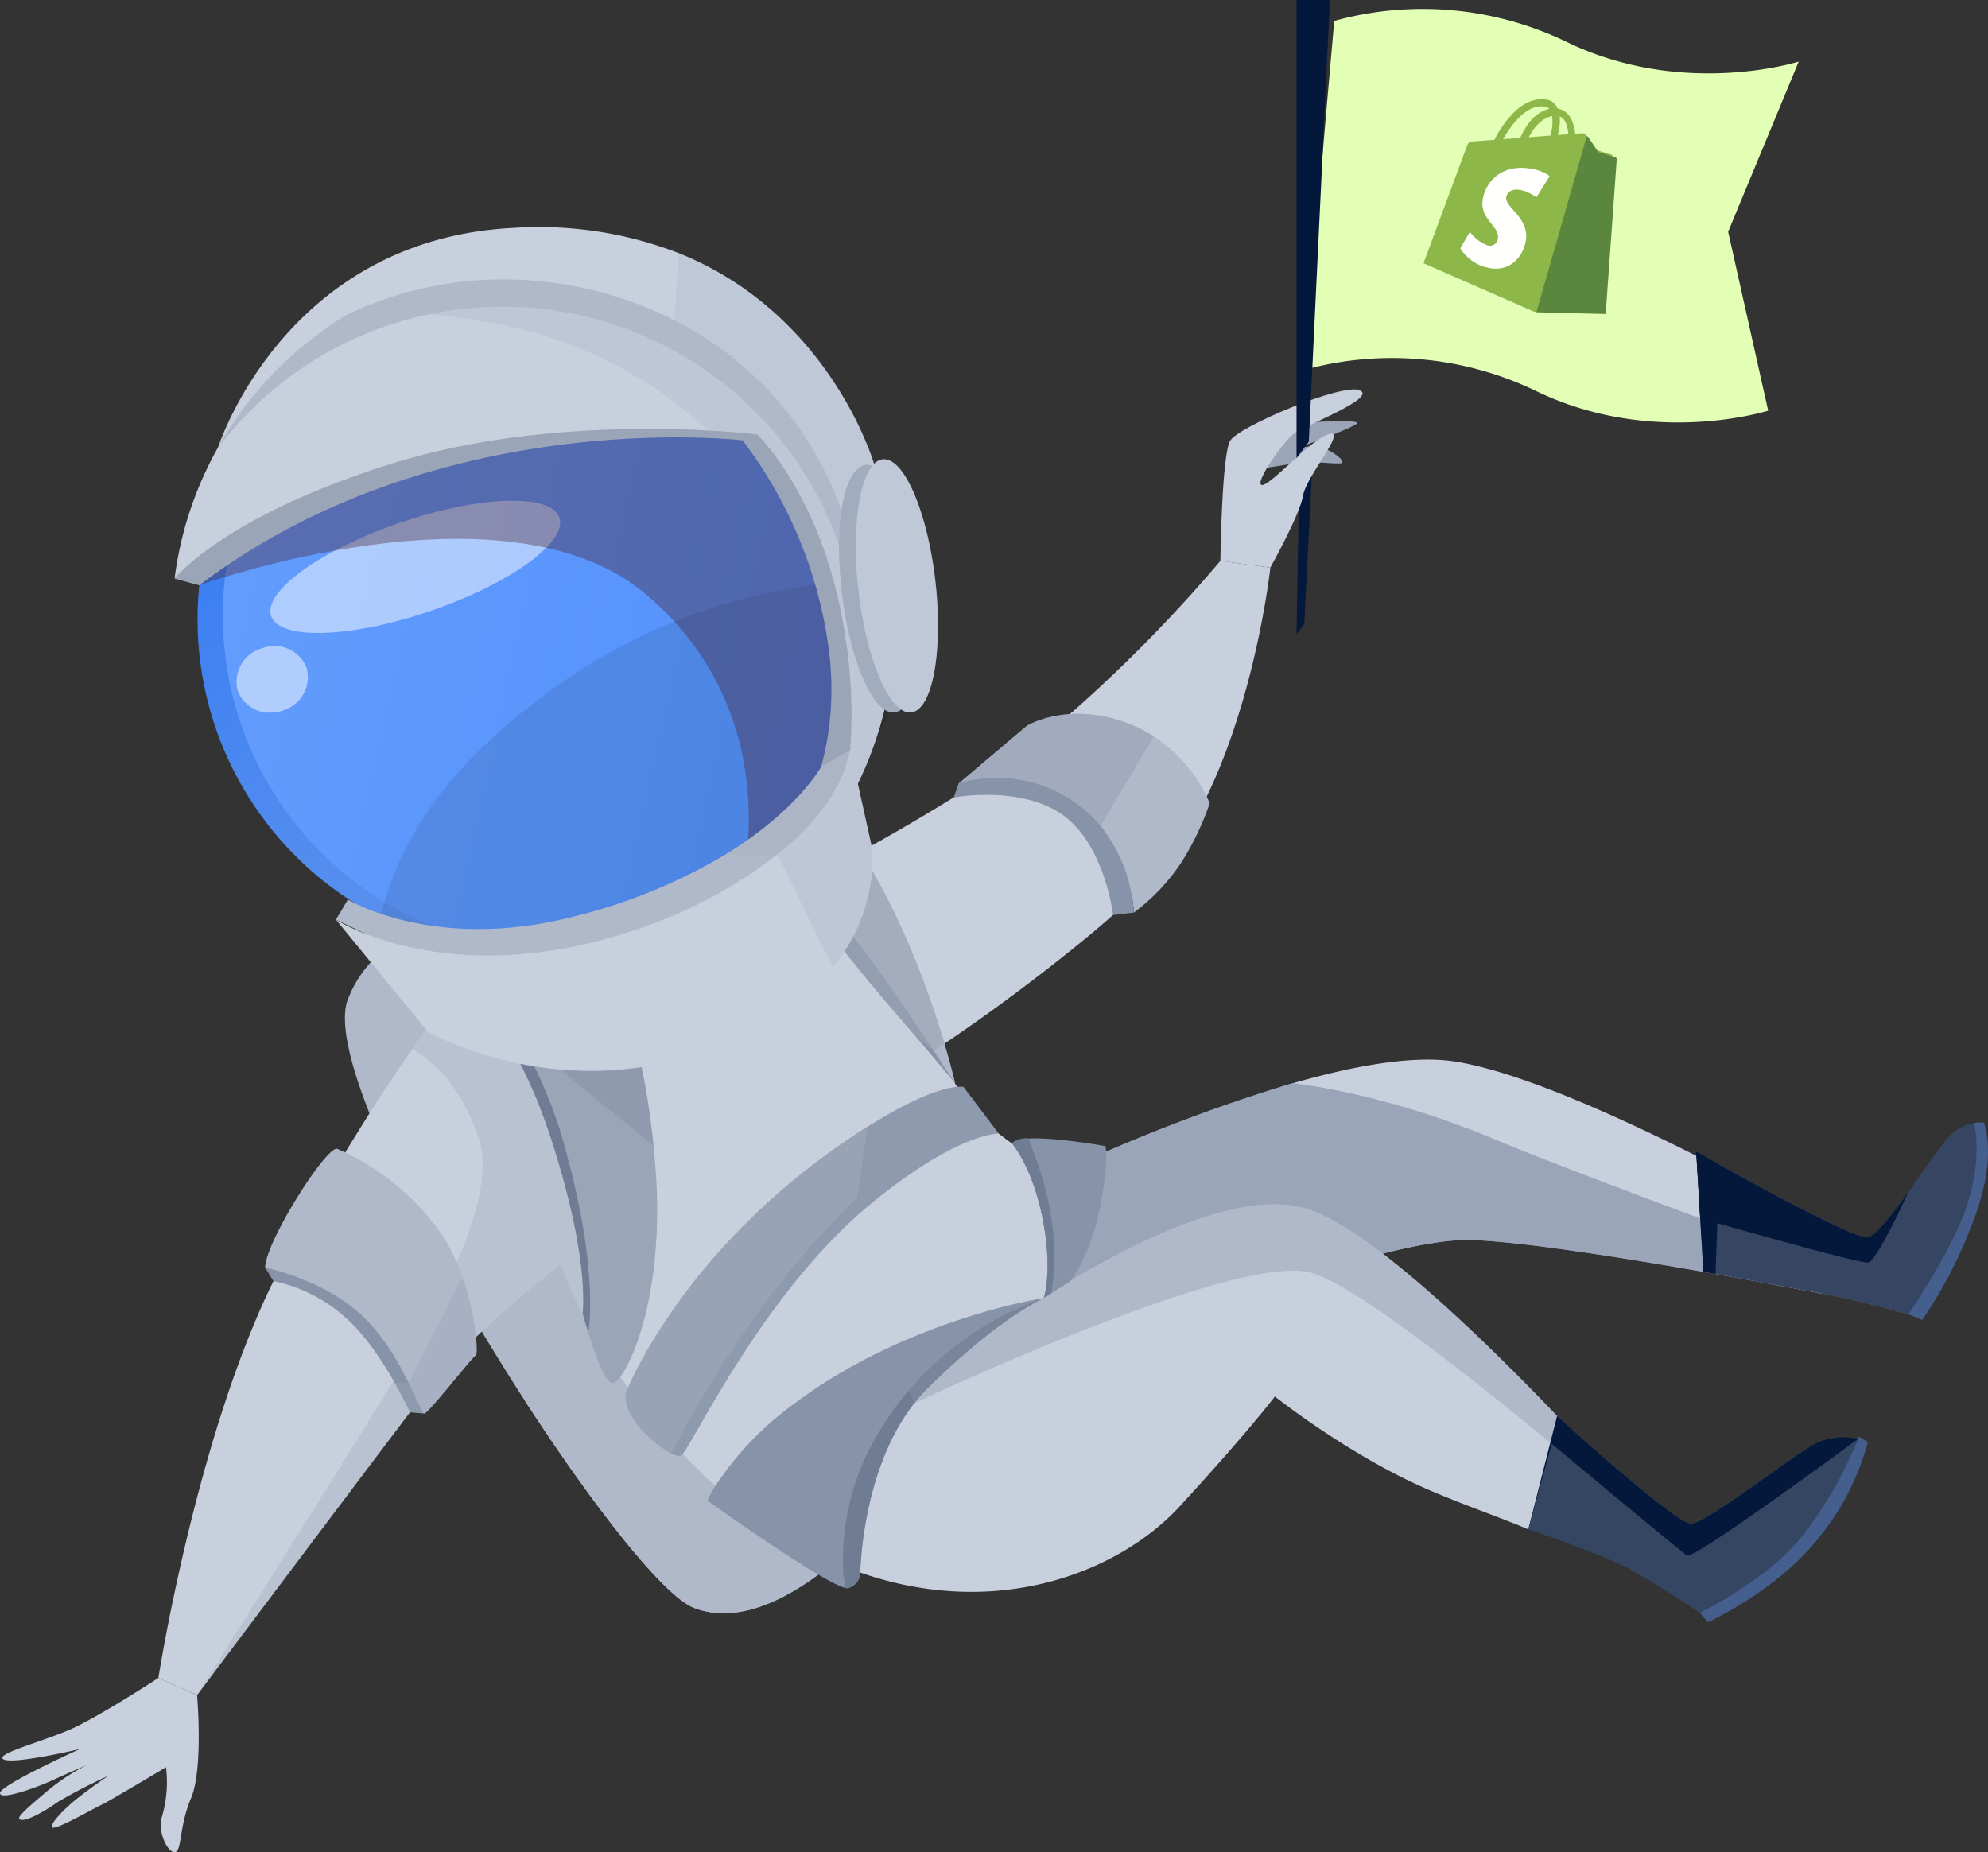 <svg xmlns="http://www.w3.org/2000/svg" xmlns:xlink="http://www.w3.org/1999/xlink" viewBox="0 0 285.708 266.184">
  <rect x="0" y="0" width="285.708" height="266.184" fill="#333333" stroke="none"/>
  <defs>
    <style>
      .cls-1 {
        fill: none;
      }

      .cls-2 {
        fill: #03183b;
      }

      .cls-3 {
        fill: #9ba5b8;
      }

      .cls-4 {
        fill: #afb9c9;
      }

      .cls-5 {
        fill: #c8d0de;
      }

      .cls-6 {
        opacity: 0.69;
      }

      .cls-7 {
        clip-path: url(#clip-path);
      }

      .cls-8 {
        fill: #8793a8;
      }

      .cls-9 {
        fill: #e2ffb5;
      }

      .cls-10 {
        fill: #8db849;
      }

      .cls-11 {
        fill: #5a863e;
      }

      .cls-12 {
        fill: #fffffe;
      }

      .cls-13 {
        opacity: 0.32;
      }

      .cls-14 {
        clip-path: url(#clip-path-2);
      }

      .cls-15 {
        fill: #6f7c93;
      }

      .cls-16 {
        fill: #18beab;
      }

      .cls-17 {
        clip-path: url(#clip-path-3);
      }

      .cls-18 {
        opacity: 0.6;
      }

      .cls-19 {
        clip-path: url(#clip-path-4);
      }

      .cls-20 {
        clip-path: url(#clip-path-5);
      }

      .cls-21 {
        clip-path: url(#clip-path-6);
      }

      .cls-22 {
        fill: url(#linear-gradient);
      }

      .cls-23 {
        clip-path: url(#clip-path-7);
      }

      .cls-24 {
        fill: url(#linear-gradient-2);
      }

      .cls-25 {
        clip-path: url(#clip-path-8);
      }

      .cls-26 {
        opacity: 0.46;
      }

      .cls-27 {
        clip-path: url(#clip-path-9);
      }

      .cls-28 {
        opacity: 0.202;
        clip-path: url(#clip-path-10);
      }

      .cls-29 {
        opacity: 0.496;
      }

      .cls-30 {
        clip-path: url(#clip-path-11);
      }

      .cls-31 {
        clip-path: url(#clip-path-12);
      }

      .cls-32 {
        clip-path: url(#clip-path-13);
      }

      .cls-33 {
        clip-path: url(#clip-path-14);
      }

      .cls-34 {
        fill: #fff;
      }

      .cls-35 {
        opacity: 0.5;
      }

      .cls-36 {
        clip-path: url(#clip-path-16);
      }

      .cls-37 {
        clip-path: url(#clip-path-17);
      }

      .cls-38 {
        clip-path: url(#clip-path-18);
      }

      .cls-39 {
        fill: url(#linear-gradient-3);
      }

      .cls-40 {
        opacity: 0.36;
      }

      .cls-41 {
        clip-path: url(#clip-path-21);
      }

      .cls-42 {
        fill: #491b29;
      }

      .cls-43 {
        opacity: 0.2;
      }

      .cls-44 {
        clip-path: url(#clip-path-22);
      }

      .cls-45 {
        clip-path: url(#clip-path-23);
      }

      .cls-46 {
        opacity: 0.38;
      }

      .cls-47 {
        clip-path: url(#clip-path-24);
      }

      .cls-48 {
        fill: #8e9aae;
      }

      .cls-49 {
        opacity: 0.76;
      }

      .cls-50 {
        clip-path: url(#clip-path-25);
      }

      .cls-51 {
        fill: #364662;
      }

      .cls-52 {
        fill: #445f8d;
      }

      .cls-53 {
        clip-path: url(#clip-path-26);
      }

      .cls-54 {
        opacity: 0.4;
      }

      .cls-55 {
        clip-path: url(#clip-path-27);
      }

      .cls-56 {
        clip-path: url(#clip-path-28);
      }
    </style>
    <clipPath id="clip-path">
      <rect id="Rectangle_644" data-name="Rectangle 644" class="cls-1" width="133.562" height="33.56"/>
    </clipPath>
    <clipPath id="clip-path-2">
      <rect id="Rectangle_645" data-name="Rectangle 645" class="cls-1" width="91.17" height="53.905"/>
    </clipPath>
    <clipPath id="clip-path-3">
      <rect id="Rectangle_646" data-name="Rectangle 646" class="cls-1" width="61.147" height="102.187"/>
    </clipPath>
    <clipPath id="clip-path-4">
      <rect id="Rectangle_647" data-name="Rectangle 647" class="cls-1" width="27.927" height="23.218"/>
    </clipPath>
    <clipPath id="clip-path-5">
      <rect id="Rectangle_648" data-name="Rectangle 648" class="cls-1" width="17.653" height="28.595"/>
    </clipPath>
    <clipPath id="clip-path-6">
      <path id="Path_3708" data-name="Path 3708" class="cls-1" d="M12.542-54.232l-.019.019a48.163,48.163,0,0,0-.4,6.131h0A48.153,48.153,0,0,0,33.976-7.71h0A47.86,47.86,0,0,0,60.364.149h0a48.16,48.16,0,0,0,39.93-21.179h0a.712.712,0,0,1,.049-.084h0a45.905,45.905,0,0,0,5.12-9.949h0a47.6,47.6,0,0,0,3.116-17.019h0A48.221,48.221,0,0,0,60.364-96.3h0a48.193,48.193,0,0,0-47.822,42.07" transform="translate(-12.128 96.302)"/>
    </clipPath>
    <linearGradient id="linear-gradient" x1="0.57" y1="0.366" x2="0.868" y2="0.366" gradientUnits="objectBoundingBox">
      <stop offset="0" stop-color="#6094ed"/>
      <stop offset="1" stop-color="#2d77f4"/>
    </linearGradient>
    <clipPath id="clip-path-7">
      <path id="Path_3710" data-name="Path 3710" class="cls-1" d="M14.09-54.469l-.019.016a48.589,48.589,0,0,0-.393,6.129h0A48.15,48.15,0,0,0,35.526-7.947h0A47.866,47.866,0,0,0,61.912-.088h0a48.156,48.156,0,0,0,39.93-21.181h0s.019-.033.051-.087h0a45.938,45.938,0,0,0,5.12-9.947h0a47.608,47.608,0,0,0,3.116-17.021h0A48.221,48.221,0,0,0,61.912-96.539h0A48.189,48.189,0,0,0,14.09-54.469" transform="translate(-13.678 96.539)"/>
    </clipPath>
    <linearGradient id="linear-gradient-2" x1="0.5" x2="0.5" y2="1" gradientUnits="objectBoundingBox">
      <stop offset="0" stop-color="#6ba2ff"/>
      <stop offset="1" stop-color="#2d77f4"/>
    </linearGradient>
    <clipPath id="clip-path-8">
      <path id="Path_3779" data-name="Path 3779" class="cls-1" d="M0-106.035H285.708V142.191H0Z" transform="translate(0 106.035)"/>
    </clipPath>
    <clipPath id="clip-path-9">
      <rect id="Rectangle_653" data-name="Rectangle 653" class="cls-1" width="78.684" height="56.259"/>
    </clipPath>
    <clipPath id="clip-path-10">
      <path id="Path_3714" data-name="Path 3714" d="M101.635-78.11a58.084,58.084,0,0,1-2.72,13.9c-.023.075-.033.122-.033.122A60.956,60.956,0,0,1,57.8-24.279a60.59,60.59,0,0,1-34.848-.265c.838-6.22,3.345-18.29,16.771-30.6,26.528-24.323,53.07-22.883,61.914-22.965" transform="translate(-22.95 78.11)"/>
    </clipPath>
    <clipPath id="clip-path-11">
      <rect id="Rectangle_657" data-name="Rectangle 657" class="cls-1" width="41.655" height="19.008"/>
    </clipPath>
    <clipPath id="clip-path-12">
      <rect id="Rectangle_656" data-name="Rectangle 656" class="cls-1" width="43.819" height="21.159"/>
    </clipPath>
    <clipPath id="clip-path-13">
      <path id="Path_3716" data-name="Path 3716" class="cls-1" d="M58.137-80.538c1.2,3.507-7.1,9.514-18.545,13.423s-21.682,4.232-22.881.726S23.818-75.9,35.256-79.81s21.685-4.232,22.881-.728" transform="translate(-16.596 82.968)"/>
    </clipPath>
    <clipPath id="clip-path-14">
      <rect id="Rectangle_655" data-name="Rectangle 655" class="cls-1" width="76704.633" height="76704.656"/>
    </clipPath>
    <clipPath id="clip-path-16">
      <rect id="Rectangle_662" data-name="Rectangle 662" class="cls-1" width="10.345" height="9.54"/>
    </clipPath>
    <clipPath id="clip-path-17">
      <rect id="Rectangle_661" data-name="Rectangle 661" class="cls-1" width="11.565" height="10.785"/>
    </clipPath>
    <clipPath id="clip-path-18">
      <path id="Path_3720" data-name="Path 3720" class="cls-1" d="M24.613-70.951A4.985,4.985,0,0,1,21.2-64.8a4.985,4.985,0,0,1-6.463-2.772,4.984,4.984,0,0,1,3.418-6.147,4.982,4.982,0,0,1,6.463,2.772" transform="translate(-14.5 74.034)"/>
    </clipPath>
    <linearGradient id="linear-gradient-3" x1="0.221" y1="0.732" x2="0.247" y2="0.732" gradientUnits="objectBoundingBox">
      <stop offset="0" stop-color="#fff"/>
      <stop offset="0.1" stop-color="#e8e7e5"/>
      <stop offset="0.2" stop-color="#d2d0cc"/>
      <stop offset="0.3" stop-color="#bcb9b2"/>
      <stop offset="0.4" stop-color="#a5a199"/>
      <stop offset="0.5" stop-color="#8f8a7f"/>
      <stop offset="0.6" stop-color="#797365"/>
      <stop offset="0.7" stop-color="#625b4c"/>
      <stop offset="0.8" stop-color="#4c4432"/>
      <stop offset="0.9" stop-color="#362d19"/>
      <stop offset="1" stop-color="#1f1500"/>
    </linearGradient>
    <clipPath id="clip-path-21">
      <rect id="Rectangle_664" data-name="Rectangle 664" class="cls-1" width="94.89" height="70.411"/>
    </clipPath>
    <clipPath id="clip-path-22">
      <rect id="Rectangle_705" data-name="Rectangle 705" class="cls-1" width="77.873" height="101.16"/>
    </clipPath>
    <clipPath id="clip-path-23">
      <rect id="Rectangle_706" data-name="Rectangle 706" class="cls-1" width="41.325" height="66.018"/>
    </clipPath>
    <clipPath id="clip-path-24">
      <rect id="Rectangle_707" data-name="Rectangle 707" class="cls-1" width="147.448" height="49.988"/>
    </clipPath>
    <clipPath id="clip-path-25">
      <rect id="Rectangle_708" data-name="Rectangle 708" class="cls-1" width="34.781" height="46.95"/>
    </clipPath>
    <clipPath id="clip-path-26">
      <rect id="Rectangle_709" data-name="Rectangle 709" class="cls-2" width="30.505" height="15.92"/>
    </clipPath>
    <clipPath id="clip-path-27">
      <rect id="Rectangle_711" data-name="Rectangle 711" class="cls-3" width="11.753" height="19.606"/>
    </clipPath>
    <clipPath id="clip-path-28">
      <rect id="Rectangle_712" data-name="Rectangle 712" class="cls-1" width="28.749" height="22.377"/>
    </clipPath>
  </defs>
  <g id="Group_1813" data-name="Group 1813" transform="translate(0 123.993)">
    <g id="Group_1811" data-name="Group 1811" transform="translate(0 -106.035)">
      <g id="Group_1522" data-name="Group 1522" transform="translate(49.573 112.827)">
        <path id="Path_3681" data-name="Path 3681" class="cls-4" d="M41.865,52.18s-12.433,13.271-22.928,9.2C14.6,59.7,4.589,46.96-5.376,31.582-19.469,9.8-33.44-17.267-30.924-25.725a16.78,16.78,0,0,1,5.068-7.245,38.625,38.625,0,0,1,5.668-4.2c1.833-1.128,3.135-1.746,3.135-1.746l1.676,2.587Z" transform="translate(31.219 38.912)"/>
      </g>
      <g id="Group_1523" data-name="Group 1523" transform="translate(54.938 114.574)">
        <path id="Path_3682" data-name="Path 3682" class="cls-4" d="M38.792,51.18s-12.433,13.271-22.928,9.2C11.531,58.7,1.517,45.96-8.449,30.582A153.4,153.4,0,0,0-13.311-1.471c-5.993-23.115-15.617-32.5-15.617-32.5a38.625,38.625,0,0,1,5.668-4.2l4.811.84Z" transform="translate(28.928 38.166)"/>
      </g>
      <g id="Group_1524" data-name="Group 1524" transform="translate(71.265 62.642)">
        <path id="Path_3683" data-name="Path 3683" class="cls-5" d="M110.514,55.261,109.18,60.1l-1.1,3.989v.019s-1.318-.258-3.544-.686c-.29-.049-.583-.117-.873-.171l-.89-.152c-.906-.173-1.8-.344-2.687-.5-.567-.122-1.147-.225-1.746-.328-.84-.152-1.662-.307-2.432-.442-.377-.07-.77-.138-1.147-.206-.719-.122-1.353-.241-1.884-.344-.2-.033-.41-.068-.616-.1-.719-.136-1.131-.206-1.131-.206-11.557-2.02-26.041-4.331-33.338-4.572C52.4,56.234,43.274,58.6,34.371,61.474c-13.014,4.214-25.6,9.488-25.6,9.488s-37.449,16.488-49.879,12.62c-12.4-3.837-37.669-32.741-39.586-43.219-1.92-10.5-1.714-16.179-1.714-16.179l1.543-.686L-30.043.622S-14.258-7.887-4.5-15.456c1.678-1.3,3.322-2.655,4.916-4.024L.451-19.5a209.467,209.467,0,0,0,21.266-21.71l7.175.976S25.466-8.522,10.912,5.468c-2.294,2.208-4.778,4.4-7.295,6.524a.016.016,0,0,1-.016.016A274.135,274.135,0,0,1-18.846,28.786a28.164,28.164,0,0,0,1.866,4.092,25.341,25.341,0,0,0,5.632,7.262c.634.531,1.269,1.025,1.868,1.472a30.056,30.056,0,0,0,8.9,4.743A247.063,247.063,0,0,1,32.075,33.873h.035c8.561-2.449,17.054-4.041,23.115-3.149,8.938,1.316,23.15,7.669,34.913,13.594,11.319,5.668,20.376,10.942,20.376,10.942" transform="translate(82.413 41.209)"/>
      </g>
      <g id="Group_1528" data-name="Group 1528" class="cls-6" transform="translate(148.644 137.725)">
        <g id="Group_1527" data-name="Group 1527" transform="translate(0 0)">
          <g id="Group_1526" data-name="Group 1526" class="cls-7">
            <g id="Group_1525" data-name="Group 1525" transform="translate(-0.002 0)">
              <path id="Path_3684" data-name="Path 3684" class="cls-8" d="M76.509,12.8a57.458,57.458,0,0,1-6.644,11.216s-6.094-1.711-9.947-2.57c-.805-.171-2.177-.442-3.853-.77v.019s-1.318-.258-3.544-.686c-.29-.049-.583-.119-.873-.171s-.6-.1-.89-.155c-.908-.171-1.8-.342-2.687-.494-.583-.1-1.182-.225-1.749-.328-.838-.155-1.66-.307-2.432-.445l-1.147-.2c-.716-.122-1.351-.241-1.884-.344-.2-.035-.407-.068-.613-.1-.721-.136-1.133-.206-1.133-.206-11.555-2.02-26.041-4.331-33.336-4.572C.382,12.816-8.743,15.18-17.648,18.055L-31.98,15.983-53.5,22.222-57.054.561c4.881,3.631,4.46,2.376,4.46,2.376A246.909,246.909,0,0,1-19.942-9.545h.033S-7.289-8.346,8.842-1.6c6.676,2.79,18.4,7.241,29.808,11.471,6.627,2.467,13.133,4.846,18.51,6.815,7.69,2.793,13.03,4.71,13.03,4.71Z" transform="translate(57.054 9.545)"/>
            </g>
          </g>
        </g>
      </g>
      <g id="Group_1529" data-name="Group 1529" transform="translate(188.599 0.001)">
        <g id="flag" transform="translate(3.416 -17.959) rotate(5)">
          <path id="Shape" class="cls-9" d="M33.283,3.019c17.519,6.79,33.725,0,33.725,0L59.036,28.265l7.971,25.117s-16.206,6.787-33.725,0A47.62,47.62,0,0,0,0,53.381V3.019A47.623,47.623,0,0,1,33.283,3.019Z" transform="translate(0 0)"/>
          <g id="Shopify" transform="translate(19.563 9.956) rotate(8)">
            <g id="Shopify_logo_colored" data-name="Shopify logo colored" transform="translate(0)">
              <path id="Fill_4" data-name="Fill 4" class="cls-10" d="M17.055,30.114h0L0,26.9c0-.035.1-.765.24-1.87C.828,20.447,2.206,9.724,2.272,9.25c.109-.79.136-.82.973-1.085L5.53,7.451l.413-.129A14.886,14.886,0,0,1,7.853,2.736C9.063.921,10.533,0,12.221,0a2.019,2.019,0,0,1,1.558.9c.053,0,.1,0,.14,0a2.633,2.633,0,0,1,1.986.9A5.791,5.791,0,0,1,17.048,3.86l.265-.083.628-.195a1.051,1.051,0,0,1,.283-.04.52.52,0,0,1,.368.123c.158.159,1.5,1.5,1.761,1.763l.01.01.338.025,2.069.155a.289.289,0,0,1,.261.244c.02.15,3.232,22.017,3.265,22.238l-9.242,2.013ZM12.115,1.042c-2.941,0-4.463,4.132-4.981,5.909L7.626,6.8l.051-.016.006,0,1.325-.413.006,0,.475-.148c.641-3.373,2.23-4.585,3.12-5.007A.861.861,0,0,0,12.115,1.042Zm1.146,1.093c-.686.3-1.936,1.173-2.59,3.713l.734-.228,2.247-.7c0-.051,0-.1,0-.169A7.274,7.274,0,0,0,13.261,2.134Zm1.058-.19a7.207,7.207,0,0,1,.345,2.346c0,.106,0,.2,0,.3V4.6l1.03-.321.413-.129C15.66,2.781,15.058,2.037,14.319,1.944Z" transform="translate(0 0)"/>
              <path id="Fill_5" data-name="Fill 5" class="cls-11" d="M6.033,2.047c-.115-.009-2.541-.179-2.541-.179S1.807.288,1.622.113A.473.473,0,0,0,1.361,0L0,26.3,9.755,24.3S6.33,2.439,6.309,2.288a.3.3,0,0,0-.276-.242" transform="translate(17.39 3.817)"/>
              <path id="Fill_6" data-name="Fill 6" class="cls-12" d="M10.179.45,9.006,3.861a5.5,5.5,0,0,0-2.288-.536c-1.848,0-1.941,1.133-1.941,1.419,0,1.558,4.156,2.155,4.156,5.8,0,2.871-1.863,4.72-4.376,4.72A6.142,6.142,0,0,1,0,13.435l.807-2.607a5.823,5.823,0,0,0,2.922,1.33,1.165,1.165,0,0,0,1.229-1.164c0-2.033-3.409-2.123-3.409-5.463C1.549,2.72,3.614,0,7.781,0a5.224,5.224,0,0,1,2.4.45" transform="translate(4.666 10.179)"/>
            </g>
          </g>
        </g>
      </g>
      <g id="Group_1530" data-name="Group 1530" transform="translate(186.333 50.267)">
        <path id="Path_3686" data-name="Path 3686" class="cls-2" d="M.186,2.284-.139,21.25l1.107-1.5L2.064-1.7A20.847,20.847,0,0,0,.186,2.284" transform="translate(0.139 1.703)"/>
      </g>
      <g id="Group_1531" data-name="Group 1531" transform="translate(183.175 42.57)">
        <path id="Path_3687" data-name="Path 3687" class="cls-3" d="M2.227.136S9.88-.4,10.2.136-1.661,4.95-1.661,4.95A19.619,19.619,0,0,1,2.227.136" transform="translate(1.661 0.102)"/>
      </g>
      <g id="Group_1532" data-name="Group 1532" transform="translate(179.572 46.18)">
        <path id="Path_3688" data-name="Path 3688" class="cls-3" d="M.767.825S7.614-.938,9.382-.563s3.9,2.088,3.317,2.355-5.138-.428-6.85,0S-.572,2.808-.572,2.808Z" transform="translate(0.572 0.615)"/>
      </g>
      <g id="Group_1533" data-name="Group 1533" transform="translate(22.764 123.445)">
        <path id="Path_3689" data-name="Path 3689" class="cls-5" d="M120.416,41.253l-.6,1.868-2.191,6.918s-4.471-.789-10.427-2.381a.466.466,0,0,1-.119-.033c-4.539-1.906-9.362-3.537-14.275-5.66C81.35,37.051,70.659,28.532,70.659,28.532s-3.87,5.136-13.7,15.82c-8.528,9.263-25.976,16.422-45.888,9.486-.824-.272-1.662-.581-2.486-.925a59.238,59.238,0,0,1-7.07-3.423,65.581,65.581,0,0,1-11.267-8.1A86.63,86.63,0,0,1-26.733,20.364,76.865,76.865,0,0,1-32.007,9.628s-12.775,9.521-19.847,18.817c-8.954,11.8-31.659,42.037-32.362,42.978l-.016.019L-89.8,68.993s5.5-35.325,17.035-58.028A296.21,296.21,0,0,1-53.327-21.38c4.024-5.857,6.747-9.383,6.747-9.383l11.028,3.647A226.579,226.579,0,0,0-23.259,5.038c4.846,9.93,10.806,19.212,17.276,22.843a16.986,16.986,0,0,0,7.021,2.09,32.164,32.164,0,0,0,13.887-2.278c1.711-.634,3.408-1.353,5.033-2.142a69.378,69.378,0,0,0,6.576-3.544,91.787,91.787,0,0,0,10.942-7.62S61.019-1.878,74.493,1.341C83.485,3.481,100.879,20.5,111.479,31.6c0,0,.052.052.171.155,5.223,5.5,8.767,9.5,8.767,9.5" transform="translate(89.797 30.763)"/>
      </g>
      <g id="Group_1537" data-name="Group 1537" class="cls-13" transform="translate(67.099 84.354)">
        <g id="Group_1536" data-name="Group 1536">
          <g id="Group_1535" data-name="Group 1535" class="cls-14">
            <g id="Group_1534" data-name="Group 1534" transform="translate(0.001 0)">
              <path id="Path_3690" data-name="Path 3690" class="cls-5" d="M51.667,18.038a.016.016,0,0,1-.016.016A274.484,274.484,0,0,1,29.2,34.834a28.163,28.163,0,0,0,1.866,4.092c-.206.122-.309.19-.309.19s-5.185,3.013-30.442,0c-15.137-1.781-32.186-10.6-38.846-13.905L18.006,6.667S33.791-1.842,43.551-9.41c1.678-1.3,3.322-2.652,4.916-4.024l.033-.016s6.557,20.718,3.167,31.489" transform="translate(38.529 13.451)"/>
            </g>
          </g>
        </g>
      </g>
      <g id="Group_1538" data-name="Group 1538" transform="translate(175.388 38.008)">
        <path id="Path_3691" data-name="Path 3691" class="cls-5" d="M0,14.114S.19-1.07,1.4-3.139s16.122-8.325,18.62-7.266-7.133,4.769-9.2,6.054C9.188-3.338,4.755,3.069,5.97,3.212s7.133-6.707,9.7-7.348S12.318,2,11.89,4.708,7.18,15.085,7.18,15.085Z" transform="translate(0 10.525)"/>
      </g>
      <g id="Group_1539" data-name="Group 1539" transform="translate(0 223.194)">
        <path id="Path_3692" data-name="Path 3692" class="cls-5" d="M13.037,0S4.137,5.822.07,7.533s-9.792,3.212-9.434,4.015c.524,1.18,11.145-1.339,11.145-1.339s-11.5,5.19-11.5,6.33,5.438-.869,7.421-1.781c2.318-1.07,5.047-2.24,5.047-2.24a30.647,30.647,0,0,0-5.728,3.769c-1.543,1.341-4.338,3.582-3.973,3.973.658.7,3.9-1.257,5.581-2.467a80.111,80.111,0,0,1,7.241-3.739S3.619,15.535,1.3,17.379c-1.58,1.259-3.853,3.514-3.533,4.085s6.279-2.889,7.063-3.212,9.31-5.422,9.31-5.422a17.747,17.747,0,0,1-.588,7.117c-.66,2.044.766,5.155,1.835,5.082s.574-3.565,2.355-7.774S18.6,2.463,18.6,2.463Z" transform="translate(9.722)"/>
      </g>
      <g id="Group_1540" data-name="Group 1540" transform="translate(186.334 -17.958)">
        <path id="Path_3693" data-name="Path 3693" class="cls-2" d="M0,48.024V-17.831H4.8L1.763,45.634Z" transform="translate(0 17.831)"/>
      </g>
      <g id="Group_1541" data-name="Group 1541" transform="translate(101.665 168.613)">
        <path id="Path_3694" data-name="Path 3694" class="cls-8" d="M27.679,0l-.016.019a.644.644,0,0,0-.1.033C26.755.445,22.885,2.4,16.789,7.6c-1.746,1.508-3.664,3.254-5.752,5.309a20.628,20.628,0,0,0-1.92,2.172H9.1C1.652,24.522,1.343,38.835,1.329,39.434v.019A2.357,2.357,0,0,1-.349,41.644c-.016,0-.016.016-.035.016a.734.734,0,0,1-.428-.016c-3.287-.737-19.828-12.55-19.828-12.55a16.168,16.168,0,0,1,1.147-2.109A45.15,45.15,0,0,1-8.707,15.565c.941-.719,1.969-1.456,3.048-2.191C9.546,3.015,26.635.155,27.679,0" transform="translate(20.641)"/>
      </g>
      <g id="Group_1542" data-name="Group 1542" transform="translate(121.128 168.665)">
        <path id="Path_3695" data-name="Path 3695" class="cls-15" d="M16.462,0c-.805.393-4.675,2.346-10.771,7.552C3.944,9.057,2.025,10.8-.063,12.859a20.9,20.9,0,0,0-1.917,2.175H-2C-9.446,24.468-9.755,38.781-9.771,39.38V39.4a2.357,2.357,0,0,1-1.676,2.194h-.464a19.785,19.785,0,0,1-.344-3.135,35.264,35.264,0,0,1,5.567-19.9A44.167,44.167,0,0,1-2.8,13.217V13.2c.634-.737,1.269-1.44,1.917-2.107A44.93,44.93,0,0,1,16.462,0" transform="translate(12.276)"/>
      </g>
      <g id="Group_1543" data-name="Group 1543" transform="translate(149.968 168.613)">
        <path id="Path_3696" data-name="Path 3696" class="cls-16" d="M.019,0C0,0,0,0-.014.019L0,0Z" transform="translate(0.014)"/>
      </g>
      <g id="Group_1544" data-name="Group 1544" transform="translate(145.414 145.645)">
        <path id="Path_3697" data-name="Path 3697" class="cls-8" d="M7.18,6.037C5.759,12.816,2.933,16.105,2.933,16.105l-3.7,2.362s1.32-3.75-.133-11.3S-5.354-3.809-5.354-3.809a3.412,3.412,0,0,1,2.362-.667C.929-4.7,8.121-3.381,8.121-3.381s.5,2.652-.941,9.418" transform="translate(5.354 4.502)"/>
      </g>
      <g id="Group_1545" data-name="Group 1545" transform="translate(145.412 145.67)">
        <path id="Path_3698" data-name="Path 3698" class="cls-15" d="M3.257,12.731l-1.1.719s1.32-3.75-.133-11.3S-2.429-8.827-2.429-8.827A3.424,3.424,0,0,1-.065-9.494a51.452,51.452,0,0,1,2.687,8.2,36.19,36.19,0,0,1,.634,14.022" transform="translate(2.429 9.494)"/>
      </g>
      <g id="Group_1549" data-name="Group 1549" class="cls-13" transform="translate(28.346 123.445)">
        <g id="Group_1548" data-name="Group 1548">
          <g id="Group_1547" data-name="Group 1547" class="cls-17">
            <g id="Group_1546" data-name="Group 1546" transform="translate(0 0.001)">
              <path id="Path_3699" data-name="Path 3699" class="cls-3" d="M34.918,20.508a58.783,58.783,0,0,1-3.46,15.308l-.016.019A77.2,77.2,0,0,1,26.167,25.1S13.395,34.617,6.323,43.915c-8.957,11.8-31.659,42.037-32.362,42.976.567-.906,18.852-30,24.929-39.825,6.2-9.982,18.854-30.152,15.532-40.153C11.1-3.1,4.85-5.91,4.85-5.91c4.024-5.857,6.747-9.383,6.747-9.383L31.9-10.723a189.178,189.178,0,0,1,3.167,25.17,46.911,46.911,0,0,1-.152,6.061" transform="translate(26.039 15.293)"/>
            </g>
          </g>
        </g>
      </g>
      <g id="Group_1550" data-name="Group 1550" transform="translate(65.98 123.446)">
        <path id="Path_3700" data-name="Path 3700" class="cls-3" d="M12.654,32.857c-1.079.068-2.6-4.263-3.528-7.262-.478-1.573-.805-2.772-.805-2.772S9.451,15.1,3.767-2.3Q2.738-5.428,1.66-8.05c-.258-.6-.5-1.182-.754-1.746C.874-9.88.822-9.967.787-10.051c-.136-.328-.274-.634-.426-.941-.876-1.849-1.749-3.479-2.587-4.881-.155-.241-.29-.464-.428-.7-.138-.222-.274-.447-.41-.651-.4-.616-.77-1.18-1.149-1.695-.377-.531-.751-1.011-1.1-1.456-.7-.873-1.334-1.575-1.9-2.158a14.536,14.536,0,0,0-2.142-1.917l-.087-.049h22.09a9.2,9.2,0,0,1,.548.941c1.163,2.226,3.9,8.68,5.291,22.19v.084c.1.927.19,1.9.274,2.893,1.594,19.793-4.453,31.147-6.112,31.25" transform="translate(9.436 24.502)"/>
      </g>
      <g id="Group_1551" data-name="Group 1551" transform="translate(118.085 104.471)">
        <path id="Path_3701" data-name="Path 3701" class="cls-4" d="M10.985,19.049l-.052-.068a.054.054,0,0,0-.016-.035c-.445-.531-2.484-2.978-5.583-6.627C4.377,11.19,3.3,9.956,2.15,8.622-3.208,2.423-8.192-4.085-8.192-4.085L-8-4.443-2.644-14.2S.746-9.563,4.925.487A128.614,128.614,0,0,1,9.461,13.346c1.044,3.5,1.524,5.7,1.524,5.7" transform="translate(8.192 14.205)"/>
      </g>
      <g id="Group_1552" data-name="Group 1552" transform="translate(66.067 123.496)">
        <path id="Path_3702" data-name="Path 3702" class="cls-15" d="M10.583,28.669c-.48-1.575-.805-2.774-.805-2.774S10.908,18.174,5.225.778Q4.2-2.357,3.118-4.976c-.258-.6-.5-1.182-.754-1.746-.033-.084-.084-.171-.119-.258-.138-.325-.293-.651-.428-.941C.943-9.77.07-11.4-.768-12.8c-.138-.239-.274-.48-.428-.7-.138-.22-.274-.445-.412-.648-.393-.618-.77-1.182-1.147-1.7s-.754-1.009-1.1-1.456a27.107,27.107,0,0,0-1.9-2.156,14.448,14.448,0,0,0-2.14-1.917l4.024,1.831a24.677,24.677,0,0,1,4.211,5.4A64.953,64.953,0,0,1,7.587,3.4c4.6,17.122,3,25.271,3,25.271" transform="translate(7.892 21.379)"/>
      </g>
      <g id="Group_1553" data-name="Group 1553" transform="translate(118.084 112.829)">
        <path id="Path_3703" data-name="Path 3703" class="cls-8" d="M10.946,14.2c-.583-.686-3.9-4.691-8.767-10.324C-3.179-2.32-8.163-8.828-8.163-8.828l.19-.358,1.231-1.4S-2.528-5.609,1.428.025C5.143,5.3,10.312,13.243,10.946,14.2" transform="translate(8.163 10.591)"/>
      </g>
      <g id="Group_1557" data-name="Group 1557" class="cls-18" transform="translate(65.982 123.445)">
        <g id="Group_1556" data-name="Group 1556">
          <g id="Group_1555" data-name="Group 1555" class="cls-19">
            <g id="Group_1554" data-name="Group 1554" transform="translate(-0.001 0.001)">
              <path id="Path_3704" data-name="Path 3704" class="cls-8" d="M16,13.25v.084L-3.608-2.6h-1.95c-.4-.618-.773-1.182-1.149-1.7-.377-.531-.754-1.011-1.1-1.456-.7-.873-1.334-1.575-1.9-2.158a14.448,14.448,0,0,0-2.14-1.917l-.087-.049H3.1l7.6.941C11.871-6.714,14.612-.26,16,13.25" transform="translate(11.93 9.881)"/>
            </g>
          </g>
        </g>
      </g>
      <g id="Group_1561" data-name="Group 1561" class="cls-18" transform="translate(118.086 104.473)">
        <g id="Group_1560" data-name="Group 1560">
          <g id="Group_1559" data-name="Group 1559" class="cls-20">
            <g id="Group_1558" data-name="Group 1558" transform="translate(0 0)">
              <path id="Path_3705" data-name="Path 3705" class="cls-3" d="M10.112,15.782l-1.54,1.044L5.985,14.754c-.957-1.131-2.037-2.362-3.184-3.7-5.361-6.2-10.342-12.7-10.342-12.7l.19-.361,5.359-9.76S1.4-7.129,5.576,2.923a128.8,128.8,0,0,1,4.537,12.859" transform="translate(7.541 11.769)"/>
            </g>
          </g>
        </g>
      </g>
    </g>
    <g id="Group_1564" data-name="Group 1564" class="cls-21" transform="translate(28.391 -83.25)">
      <g id="Group_1563" data-name="Group 1563" transform="translate(-1.109 309.409) rotate(-108)">
        <path id="Path_3707" data-name="Path 3707" class="cls-22" d="M324.366,76.706,236.077,348.43,0,271.724,88.289,0Z" transform="translate(0 0)"/>
      </g>
    </g>
    <g id="Group_1566" data-name="Group 1566" class="cls-23" transform="translate(32.02 -83.805)">
      <g id="Group_1565" data-name="Group 1565" transform="translate(-90.288 211.469) rotate(-76)">
        <path id="Path_3709" data-name="Path 3709" class="cls-24" d="M240.853,0l69.119,277.221L69.119,337.272,0,60.051Z"/>
      </g>
    </g>
    <g id="Group_1771" data-name="Group 1771" class="cls-25" transform="translate(0 -106.035)">
      <g id="Group_1581" data-name="Group 1581" class="cls-26" transform="translate(53.727 65.373)">
        <g id="Group_1580" data-name="Group 1580">
          <g id="Group_1579" data-name="Group 1579" class="cls-27">
            <g id="Group_1578" data-name="Group 1578" class="cls-28" transform="translate(-0.001 -0.001)">
              <g id="Group_1577" data-name="Group 1577" transform="matrix(0.876, 0.482, -0.482, 0.876, 12.781, -186.113)">
                <path id="Path_3713" data-name="Path 3713" d="M0,137.845,250.255,0,370.017,217.425,119.762,355.27Z"/>
              </g>
            </g>
          </g>
        </g>
      </g>
      <g id="Group_1591" data-name="Group 1591" class="cls-29" transform="translate(38.852 54.002)">
        <g id="Group_1590" data-name="Group 1590" class="cls-30">
          <g id="Group_1589" data-name="Group 1589" transform="translate(-1.083 -1.076)">
            <g id="Group_1588" data-name="Group 1588" class="cls-31">
              <g id="Group_1587" data-name="Group 1587" class="cls-32" transform="translate(1.082 1.075)">
                <g id="Group_1586" data-name="Group 1586" transform="translate(-38.851 -54)">
                  <path id="Path_3715" data-name="Path 3715" class="cls-34" d="M0-106.035H285.708V142.191H0Z" transform="translate(0 106.035)"/>
                </g>
              </g>
            </g>
          </g>
        </g>
      </g>
      <g id="Group_1606" data-name="Group 1606" class="cls-35" transform="translate(33.944 74.915)">
        <g id="Group_1605" data-name="Group 1605" class="cls-36">
          <g id="Group_1604" data-name="Group 1604" transform="translate(-0.61 -0.623)">
            <g id="Group_1603" data-name="Group 1603" class="cls-37">
              <g id="Group_1602" data-name="Group 1602" class="cls-38" transform="translate(0.611 0.623)">
                <g id="Group_1601" data-name="Group 1601" transform="translate(-33.945 -74.914)">
                  <path id="Path_3719" data-name="Path 3719" class="cls-39" d="M0-106.035H285.708V142.191H0Z" transform="translate(0 106.035)"/>
                </g>
              </g>
            </g>
          </g>
        </g>
      </g>
      <g id="Group_1615" data-name="Group 1615" class="cls-40" transform="translate(28.64 38.333)">
        <g id="Group_1614" data-name="Group 1614">
          <g id="Group_1613" data-name="Group 1613" class="cls-41">
            <g id="Group_1612" data-name="Group 1612" transform="translate(0 0)">
              <path id="Path_3723" data-name="Path 3723" class="cls-42" d="M0,15.94S43.95.1,64.178,17.221s13.842,41.3,13.842,41.3L89.271,48.2l5.618-29.8L80.659-11.887l-53.508,3Z" transform="translate(0 11.887)"/>
            </g>
          </g>
        </g>
      </g>
      <g id="Group_1720" data-name="Group 1720" transform="translate(25.089 40.095)">
        <path id="Path_3752" data-name="Path 3752" class="cls-3" d="M2.034,14.931l-3.551-.957S5.937,3.191,35.747-5.618c28.965-8.563,47.229-4.6,47.229-4.6a81.545,81.545,0,0,1,14.055,30.6c4.282,18.62-3.949,29.265-3.949,29.265l-7.245,2.561s8.449-9.387,6.843-26.582A63.305,63.305,0,0,0,80.122-5.9S36.388-11.134,2.034,14.931" transform="translate(1.517 11.134)"/>
      </g>
      <g id="Group_1721" data-name="Group 1721" transform="translate(25.089 19.876)">
        <path id="Path_3753" data-name="Path 3753" class="cls-5" d="M59.272,29.758A51.874,51.874,0,0,1,54,52.6c-.239.48-.48.96-.735,1.44s-.515.941-.77,1.4c0,0-.035.068-.1.187-.618,1.079-1.285,2.158-1.987,3.186.29-.583,1.917-4.144,2.5-11.012v-.068a70.888,70.888,0,0,0-.84-17.054C48.964,11.266,39.511,2.4,39.511,2.4s-2.671-.325-7.07-.564C22.6,1.317,4.069,1.3-12.814,6.556-36.512,13.937-43.772,22.6-44.2,23.13A51.742,51.742,0,0,1-38.1,4.536a.016.016,0,0,1,.016-.016A52.127,52.127,0,0,1-19.407-14.8a.065.065,0,0,0,.051-.016c.255-.152.5-.307.754-.445A51.544,51.544,0,0,1,7.323-22.191c.684,0,1.369.016,2.053.051a51.463,51.463,0,0,1,24.709,7.379c.051.035.119.068.171.1A51.905,51.905,0,0,1,59.272,29.758" transform="translate(44.2 22.191)"/>
      </g>
      <g id="Group_1722" data-name="Group 1722" transform="translate(48.273 89.786)">
        <path id="Path_3754" data-name="Path 3754" class="cls-4" d="M42.548,3.619c-.119,4.813-1.166,11.422-5.258,16.371a17.185,17.185,0,0,1-4.45,3.87c-12.534,7.6-45.2,7.208-45.2,7.208l-19.365-9.35L-30,18.84s12.536,7.707,32.858,2.346a79.323,79.323,0,0,0,21.61-8.954C34.638,5.965,37.993-.215,37.993-.215l4.2-2.465.019-.019a35.756,35.756,0,0,1,.342,6.318" transform="translate(31.729 2.699)"/>
      </g>
      <g id="Group_1723" data-name="Group 1723" transform="translate(48.289 89.786)">
        <path id="Path_3755" data-name="Path 3755" class="cls-5" d="M40.92,17.9a28.065,28.065,0,0,1-4.829,4.708,49.283,49.283,0,0,1-11.557,6.559C2.256,38.38-17.3,27.216-17.3,27.216l-13.22-16.129c.719.445,17.55,10.752,44.638.89A66.639,66.639,0,0,0,32.8,1.788h.035C42.1-5.591,42.908-11.755,43.385-13.262a.146.146,0,0,1,.019-.087l1.077,4.881,2.126,9.624A25.192,25.192,0,0,1,40.92,17.9" transform="translate(30.515 13.349)"/>
      </g>
      <g id="Group_1727" data-name="Group 1727" class="cls-43" transform="translate(50.687 19.875)">
        <g id="Group_1726" data-name="Group 1726">
          <g id="Group_1725" data-name="Group 1725" class="cls-44">
            <g id="Group_1724" data-name="Group 1724" transform="translate(0.001 -0.001)">
              <path id="Path_3756" data-name="Path 3756" class="cls-3" d="M42.8,48.356A25.189,25.189,0,0,1,37.117,65.1C33.865,58.954,29.38,48.99,29.036,48.99H29a24.821,24.821,0,0,1-7.138-.206c10.169-6.267,13.526-12.449,13.526-12.449l4.2-2.465a71.005,71.005,0,0,0-.84-17.054C35.644-2.6,26.194-11.47,26.194-11.47s-2.671-.325-7.072-.564a60.812,60.812,0,0,0-28.1-14.847,102.876,102.876,0,0,0-22.942-2.243A51.543,51.543,0,0,1-6-36.06c.686,0,1.369.019,2.055.052,8.2.4,16.729,3.083,24.707,7.381.052.033.122.068.173.1A51.905,51.905,0,0,1,45.954,15.891,51.889,51.889,0,0,1,40.68,38.732Z" transform="translate(31.919 36.06)"/>
            </g>
          </g>
        </g>
      </g>
      <g id="Group_1728" data-name="Group 1728" transform="translate(31.354 14.712)">
        <path id="Path_3757" data-name="Path 3757" class="cls-5" d="M54.015,19.553l-.035.222L51.772,36.144s-.068-.2-.241-.6c.019-.019.019-.019,0-.019a.068.068,0,0,0-.016-.051c-.377-.993-1.215-3.013-2.533-5.632-.634-1.217-1.369-2.584-2.226-4.043C42.56,18.664,35.575,9.349,25.113,3.1a35.194,35.194,0,0,0-3.151-1.746A47.714,47.714,0,0,0,5.73-3.512,48.253,48.253,0,0,0-37.433,13.134a33.831,33.831,0,0,0-2.847,3.888c.426-1.3,10.223-29.967,42.55-31.526A55.639,55.639,0,0,1,25.9-10.875l.5.206C46.978-2.124,53.416,17.585,53.98,19.415c.019.087.035.138.035.138" transform="translate(40.28 14.581)"/>
      </g>
      <g id="Group_1729" data-name="Group 1729" transform="translate(31.203 22.204)">
        <path id="Path_3758" data-name="Path 3758" class="cls-4" d="M52.945,28.307c0,.667-.119,3.235-.155,3.886A51.07,51.07,0,0,0,49.9,17.04a51.154,51.154,0,0,0-2.191-5.258,51.3,51.3,0,0,0-21.642-22.7,34.285,34.285,0,0,0-3.254-1.627,50.65,50.65,0,0,0-21.3-4.64A51.158,51.158,0,0,0-39.482,3.275c.8-1.44,1.66-2.844,2.6-4.2A51.925,51.925,0,0,1-20.8-16.041a.068.068,0,0,0,.052-.016A51.2,51.2,0,0,1,1.509-21.109a54.139,54.139,0,0,1,24.742,5.874A48.6,48.6,0,0,1,50.239,12.11a46.426,46.426,0,0,1,2.226,9.348,1.656,1.656,0,0,1,.051.412s.016,0,0,.016a19.877,19.877,0,0,1,.239,2.275,40.97,40.97,0,0,1,.19,4.146" transform="translate(39.482 21.109)"/>
      </g>
      <g id="Group_1730" data-name="Group 1730" transform="translate(120.582 48.834)">
        <path id="Path_3759" data-name="Path 3759" class="cls-3" d="M5.12,20.144a1.912,1.912,0,0,1-.976.428C1.079,20.914-2.313,13.055-3.441,3A59.559,59.559,0,0,1-3.818-3.5c0-.41.016-.822.033-1.217a30.146,30.146,0,0,1,.309-3.715c.564-3.9,1.817-6.37,3.511-6.573a1.816,1.816,0,0,1,.941.136.408.408,0,0,1,.239.087C3.921-13.5,6.627-7,7.62,1.755c1.009,8.919-.1,16.539-2.5,18.388" transform="translate(3.818 15.021)"/>
      </g>
      <g id="Group_1731" data-name="Group 1731" transform="translate(122.999 48.048)">
        <path id="Path_3760" data-name="Path 3760" class="cls-5" d="M4.559,20.839a2.051,2.051,0,0,1-1.437-.428C.57,18.716-1.947,12.091-2.958,3.888c-.016-.206-.052-.412-.068-.616C-3.1,2.706-3.148,2.16-3.2,1.61c.016-.016,0-.016,0-.016a2.689,2.689,0,0,0-.035-.342c.016-.019.016-.019,0-.019C-3.8-6.129-2.907-12.326-1.022-14.6a1.671,1.671,0,0,1,.239-.274A2.079,2.079,0,0,1,.45-15.528C3.5-15.889,6.888-8.011,8.035,2.022c1.131,10.05-.428,18.459-3.476,18.817" transform="translate(3.4 15.54)"/>
      </g>
      <g id="Group_1735" data-name="Group 1735" class="cls-40" transform="translate(93.476 18.42)">
        <g id="Group_1734" data-name="Group 1734">
          <g id="Group_1733" data-name="Group 1733" class="cls-45">
            <g id="Group_1732" data-name="Group 1732" transform="translate(0 0.001)">
              <path id="Path_3761" data-name="Path 3761" class="cls-4" d="M21.471,37.81a2.051,2.051,0,0,1-1.437-.428,1.912,1.912,0,0,1-.976.428c-3.064.342-6.456-7.517-7.585-17.567a59.667,59.667,0,0,1-.379-6.508A50.386,50.386,0,0,0,8.9,8.48C4.707,1.34-2.279-7.975-12.741-14.225a33.971,33.971,0,0,0-3.252-1.627l-.019-.033.119-.087,3.341-2.568.6-9.657.5.206C9.126-19.445,15.564.261,16.128,2.094a2.079,2.079,0,0,1,1.234-.651c3.046-.361,6.438,7.517,7.585,17.55,1.131,10.05-.428,18.459-3.476,18.817" transform="translate(16.011 28.196)"/>
            </g>
          </g>
        </g>
      </g>
      <g id="Group_1739" data-name="Group 1739" class="cls-46" transform="translate(116.641 155.127)">
        <g id="Group_1738" data-name="Group 1738">
          <g id="Group_1737" data-name="Group 1737" class="cls-47">
            <g id="Group_1736" data-name="Group 1736" transform="translate(-0.001 0)">
              <path id="Path_3762" data-name="Path 3762" class="cls-8" d="M84.463,19.191c-1.512,1.259-20.06,16.89-21.916,16.476-.541-.126-4.375-3.275-9.8-7.779-2.772-2.306-5.979-4.97-9.364-7.777C30.567,9.61,14.969-2.722,8.828-4.471-1.957-7.533-47.1,13.735-48.2,14.259h-.019l-.81-1.821v-.019l-3.116.037-10.841.089C-47.767,2.191-30.68-.672-29.634-.833l-.019.016-.019.019c-.019-.019-.054,0-.089.019-.054.035-.11.054-.143.073.07-.019.162-.073.232-.091l.073-.035S-6.044-17.113,7.426-13.889c8.985,2.142,26.381,19.161,36.988,30.253l.162.162h.019c1.781,1.566,16.745,15.181,18.852,15.055C65.7,31.491,78.5,21.387,81.4,20a8.206,8.206,0,0,1,3.062-.81" transform="translate(62.986 14.311)"/>
            </g>
          </g>
        </g>
      </g>
      <g id="Group_1740" data-name="Group 1740" transform="translate(89.926 138.219)">
        <path id="Path_3763" data-name="Path 3763" class="cls-48" d="M30.717,3.87S25.249,3.551,12.989,13.4C-3.379,26.53-13.773,49.781-15.023,50.177A2.348,2.348,0,0,1-16.36,49.8c-2.5-1.266-7.192-5.394-6.473-8.816,0,0,7.278-18.733,29.59-34.693Q9.5,4.341,11.791,2.884c.016-.019.016-.019.035,0,.016-.019.033-.035.052-.035,10.511-6.592,13.77-5.693,13.77-5.693Z" transform="translate(22.907 2.886)"/>
      </g>
      <g id="Group_1744" data-name="Group 1744" class="cls-49" transform="translate(89.928 143.955)">
        <g id="Group_1743" data-name="Group 1743">
          <g id="Group_1742" data-name="Group 1742" class="cls-50">
            <g id="Group_1741" data-name="Group 1741" transform="translate(0 0)">
              <path id="Path_3764" data-name="Path 3764" class="cls-3" d="M19.924,0,18.4,10.2A127.963,127.963,0,0,0,5.267,25.17,166.62,166.62,0,0,0-8.313,46.951c-2.5-1.266-7.189-5.394-6.47-8.818,0,0,7.278-18.733,29.588-34.691,1.833-1.3,3.511-2.43,5.033-3.406.019-.019.019-.019.035,0C19.907,0,19.924,0,19.924,0" transform="translate(14.858)"/>
            </g>
          </g>
        </g>
      </g>
      <g id="Group_1745" data-name="Group 1745" transform="translate(243.774 143.354)">
        <path id="Path_3765" data-name="Path 3765" class="cls-51" d="M22.313,8.833c-.162.414-.342.864-.522,1.278v.019a57.5,57.5,0,0,1-6.646,11.218s-6.1-1.711-9.94-2.575C4.4,18.611,3.028,18.323,1.351,18c-1.079-.2-2.287-.433-3.547-.665-.288-.056-.595-.11-.883-.162s-.595-.11-.883-.164c-.918-.162-1.8-.342-2.683-.487-.595-.108-1.189-.232-1.746-.339-.847-.147-1.676-.307-2.43-.433-.379-.073-.775-.145-1.154-.218-.721-.108-1.351-.232-1.892-.342-.2-.035-.414-.054-.611-.089-.721-.145-1.135-.218-1.135-.218l-.452-7.688-.576-9.563s1.046.595,2.685,1.512c.232.126.487.272.737.414.253.126.522.288.81.449C-5.817,3.664,6.34,10.237,8.033,9.931c1.117-.2,3.476-3.242,5.836-6.536C16.441-.19,19.038-4.1,20.1-4.979a6.516,6.516,0,0,1,4.268-1.6S25.878-.243,22.313,8.833" transform="translate(16.639 6.587)"/>
      </g>
      <g id="Group_1746" data-name="Group 1746" transform="translate(274.263 143.34)">
        <path id="Path_3766" data-name="Path 3766" class="cls-52" d="M0,15.8S5.785,7.439,8.116,1.069C10.834-6.352,9.46-11.706,9.46-11.706l1.374-.077S12.915-6.958,9.4,2.2A64.834,64.834,0,0,1,1.983,16.623Z" transform="translate(0 11.783)"/>
      </g>
      <g id="Group_1747" data-name="Group 1747" transform="translate(219.645 185.802)">
        <path id="Path_3767" data-name="Path 3767" class="cls-2" d="M27.315,1.8a39.784,39.784,0,0,1-9,15.973c-.449.5-.918.972-1.369,1.423-6.463,6.356-12.316,7.723-12.316,7.723S-2.362,22.2-6.215,20.2c-3.619-1.87-12.892-5.078-14.046-5.476-.089-.014-.108-.033-.108-.033L-17,2.409l1.028-3.748.162.162h.019C-14.011.389.95,14,3.06,13.877,5.312,13.788,18.112,3.687,21.015,2.3a8.241,8.241,0,0,1,3.06-.81,9.054,9.054,0,0,1,2.917.234,3.292,3.292,0,0,1,.323.073" transform="translate(20.369 1.339)"/>
      </g>
      <g id="Group_1748" data-name="Group 1748" transform="translate(219.641 185.535)">
        <path id="Path_3768" data-name="Path 3768" class="cls-2" d="M3.1.673-1.534,16.058l-.78-.262L1.825-.5Z" transform="translate(2.314 0.502)"/>
      </g>
      <g id="Group_1749" data-name="Group 1749" transform="translate(243.783 147.569)">
        <path id="Path_3769" data-name="Path 3769" class="cls-2" d="M.587,9.887l1.746.309L2.87-5.517-.438-7.373Z" transform="translate(0.438 7.373)"/>
      </g>
      <g id="Group_1753" data-name="Group 1753" transform="translate(243.776 147.572)">
        <g id="Group_1752" data-name="Group 1752">
          <g id="Group_1751" data-name="Group 1751" class="cls-53">
            <g id="Group_1750" data-name="Group 1750" transform="translate(0 -0.001)">
              <path id="Path_3770" data-name="Path 3770" class="cls-2" d="M17.474,3.3c-2.271,4.9-4.9,10.12-5.834,10.155-1.765.091-24.1-6.356-24.1-6.356l-.576-9.563s1.044.595,2.683,1.515c.234.124.487.269.74.412.25.126.52.288.808.452C-2.209,3.571,9.946,10.144,11.641,9.838c1.114-.2,3.474-3.242,5.834-6.536" transform="translate(13.031 2.462)"/>
            </g>
          </g>
        </g>
      </g>
      <g id="Group_1757" data-name="Group 1757" class="cls-43" transform="translate(219.637 188.867)">
        <g id="Group_1756" data-name="Group 1756" transform="translate(0 0)">
          <g id="Group_1773" data-name="Group 1773">
            <g id="Group_1754" data-name="Group 1754" transform="translate(0 0.001)">
              <path id="Path_3771" data-name="Path 3771" class="cls-34" d="M27.129,0,22.213,12.335C15.743,18.686,4.766,25.187,4.766,25.187s-6.983-4.71-10.839-6.712c-3.612-1.884-12.889-5.085-14.039-5.48a.43.43,0,0,1-.119-.035L-16.858.684S1.6,16.078,2.594,16.729C3.586,17.361,27.129,0,27.129,0" transform="translate(20.231)"/>
            </g>
          </g>
        </g>
      </g>
      <g id="Group_1758" data-name="Group 1758" transform="translate(244.308 188.512)">
        <path id="Path_3772" data-name="Path 3772" class="cls-52" d="M0,14.505S9.228,10,14.313,3.948a55.356,55.356,0,0,0,8.519-14.765l1.311.775a37.057,37.057,0,0,1-7.332,14.1C10.888,11.406,1.152,15.863,1.152,15.863Z" transform="translate(0 10.817)"/>
      </g>
      <g id="Group_1759" data-name="Group 1759" transform="translate(38.103 164.229)">
        <path id="Path_3773" data-name="Path 3773" class="cls-8" d="M13.1,12l-2.055-.171s-.805-1.763-2.14-4.127l-.016-.035C7.179,4.642,4.595.637,1.7-1.847A22.182,22.182,0,0,0-8.573-7.018l-1.2-1.934s9.2.255,14.657,6.3a40.336,40.336,0,0,1,6.25,9.76A38.212,38.212,0,0,1,13.1,12" transform="translate(9.772 8.952)"/>
      </g>
      <g id="Group_1760" data-name="Group 1760" transform="translate(38.103 147.14)">
        <path id="Path_3774" data-name="Path 3774" class="cls-4" d="M17.351,17.007c-.445.122-6.747,8.252-7.4,8.355H9.937c-.293,0-.993-1.849-2.243-4.382C6.17,17.864,3.806,13.7.365,10.74c-5.632-4.862-13.3-6.335-13.3-6.335,0-3.664,8.886-17.653,10.378-17.07A35.809,35.809,0,0,1,11.461-1.707a26.1,26.1,0,0,1,3.954,7.465c2.055,5.771,2.229,11.181,1.936,11.248" transform="translate(12.939 12.683)"/>
      </g>
      <g id="Group_1761" data-name="Group 1761" transform="translate(137.773 84.628)">
        <path id="Path_3775" data-name="Path 3775" class="cls-4" d="M20.667,7.364a40.2,40.2,0,0,1-3.973,8.355,28.525,28.525,0,0,1-6.934,7.362s0-.084-.019-.255a6.417,6.417,0,0,0-.049-.667c-.019-.119-.019-.241-.035-.377A21.832,21.832,0,0,0,5.086,11.063,18.229,18.229,0,0,0,1.558,7.758a21.642,21.642,0,0,0-16.97-3.235s.019,0,.019-.016l9.776-8.271S.273-7.412,8.972-4.106a18.733,18.733,0,0,1,3.664,1.866,21.369,21.369,0,0,1,8.032,9.605" transform="translate(15.412 5.492)"/>
      </g>
      <g id="Group_1762" data-name="Group 1762" transform="translate(137.072 93.83)">
        <path id="Path_3776" data-name="Path 3776" class="cls-8" d="M14.821,11.1l-2.98.342A30.219,30.219,0,0,0,10.146,4.9C9.05,2.04,7.285-1.1,4.53-3.012-1.585-7.24-11.052-5.461-11.052-5.461l.7-2a.017.017,0,0,0,.016-.019A19.46,19.46,0,0,1,6.276-4.794a18.135,18.135,0,0,1,3.87,3.563A22.068,22.068,0,0,1,14.718,9.8c.016.138.016.258.035.377a6.164,6.164,0,0,1,.049.67c.019.171.019.255.019.255" transform="translate(11.052 8.275)"/>
      </g>
      <g id="Group_1766" data-name="Group 1766" class="cls-54" transform="translate(56.75 165.58)">
        <g id="Group_1765" data-name="Group 1765" transform="translate(0 0)">
          <g id="Group_1764" data-name="Group 1764" class="cls-55">
            <g id="Group_1763" data-name="Group 1763" transform="translate(-0.001 0)">
              <path id="Path_3777" data-name="Path 3777" class="cls-3" d="M6.67,6.443C6.225,6.565-.077,14.7-.727,14.8H-.744L-2.8,14.628S-3.6,12.865-4.939,10.5l-.016-.033-.019-.052h2l.258-.513L4.734-4.8C6.789.966,6.963,6.376,6.67,6.443" transform="translate(4.974 4.805)"/>
            </g>
          </g>
        </g>
      </g>
      <g id="Group_1770" data-name="Group 1770" class="cls-40" transform="translate(137.072 84.627)">
        <g id="Group_1769" data-name="Group 1769">
          <g id="Group_1768" data-name="Group 1768" class="cls-56">
            <g id="Group_1767" data-name="Group 1767" transform="translate(-0.001 0)">
              <path id="Path_3778" data-name="Path 3778" class="cls-8" d="M16.469,1.862,8.917,14.515v6.473A16.835,16.835,0,0,0,3.3,13.078c-6.112-4.23-15.582-2.449-15.582-2.449l.7-2a.016.016,0,0,0,.016-.016L-1.784.338S4.106-3.309,12.8,0a18.8,18.8,0,0,1,3.664,1.866" transform="translate(12.281 1.389)"/>
            </g>
          </g>
        </g>
      </g>
    </g>
  </g>
</svg>
